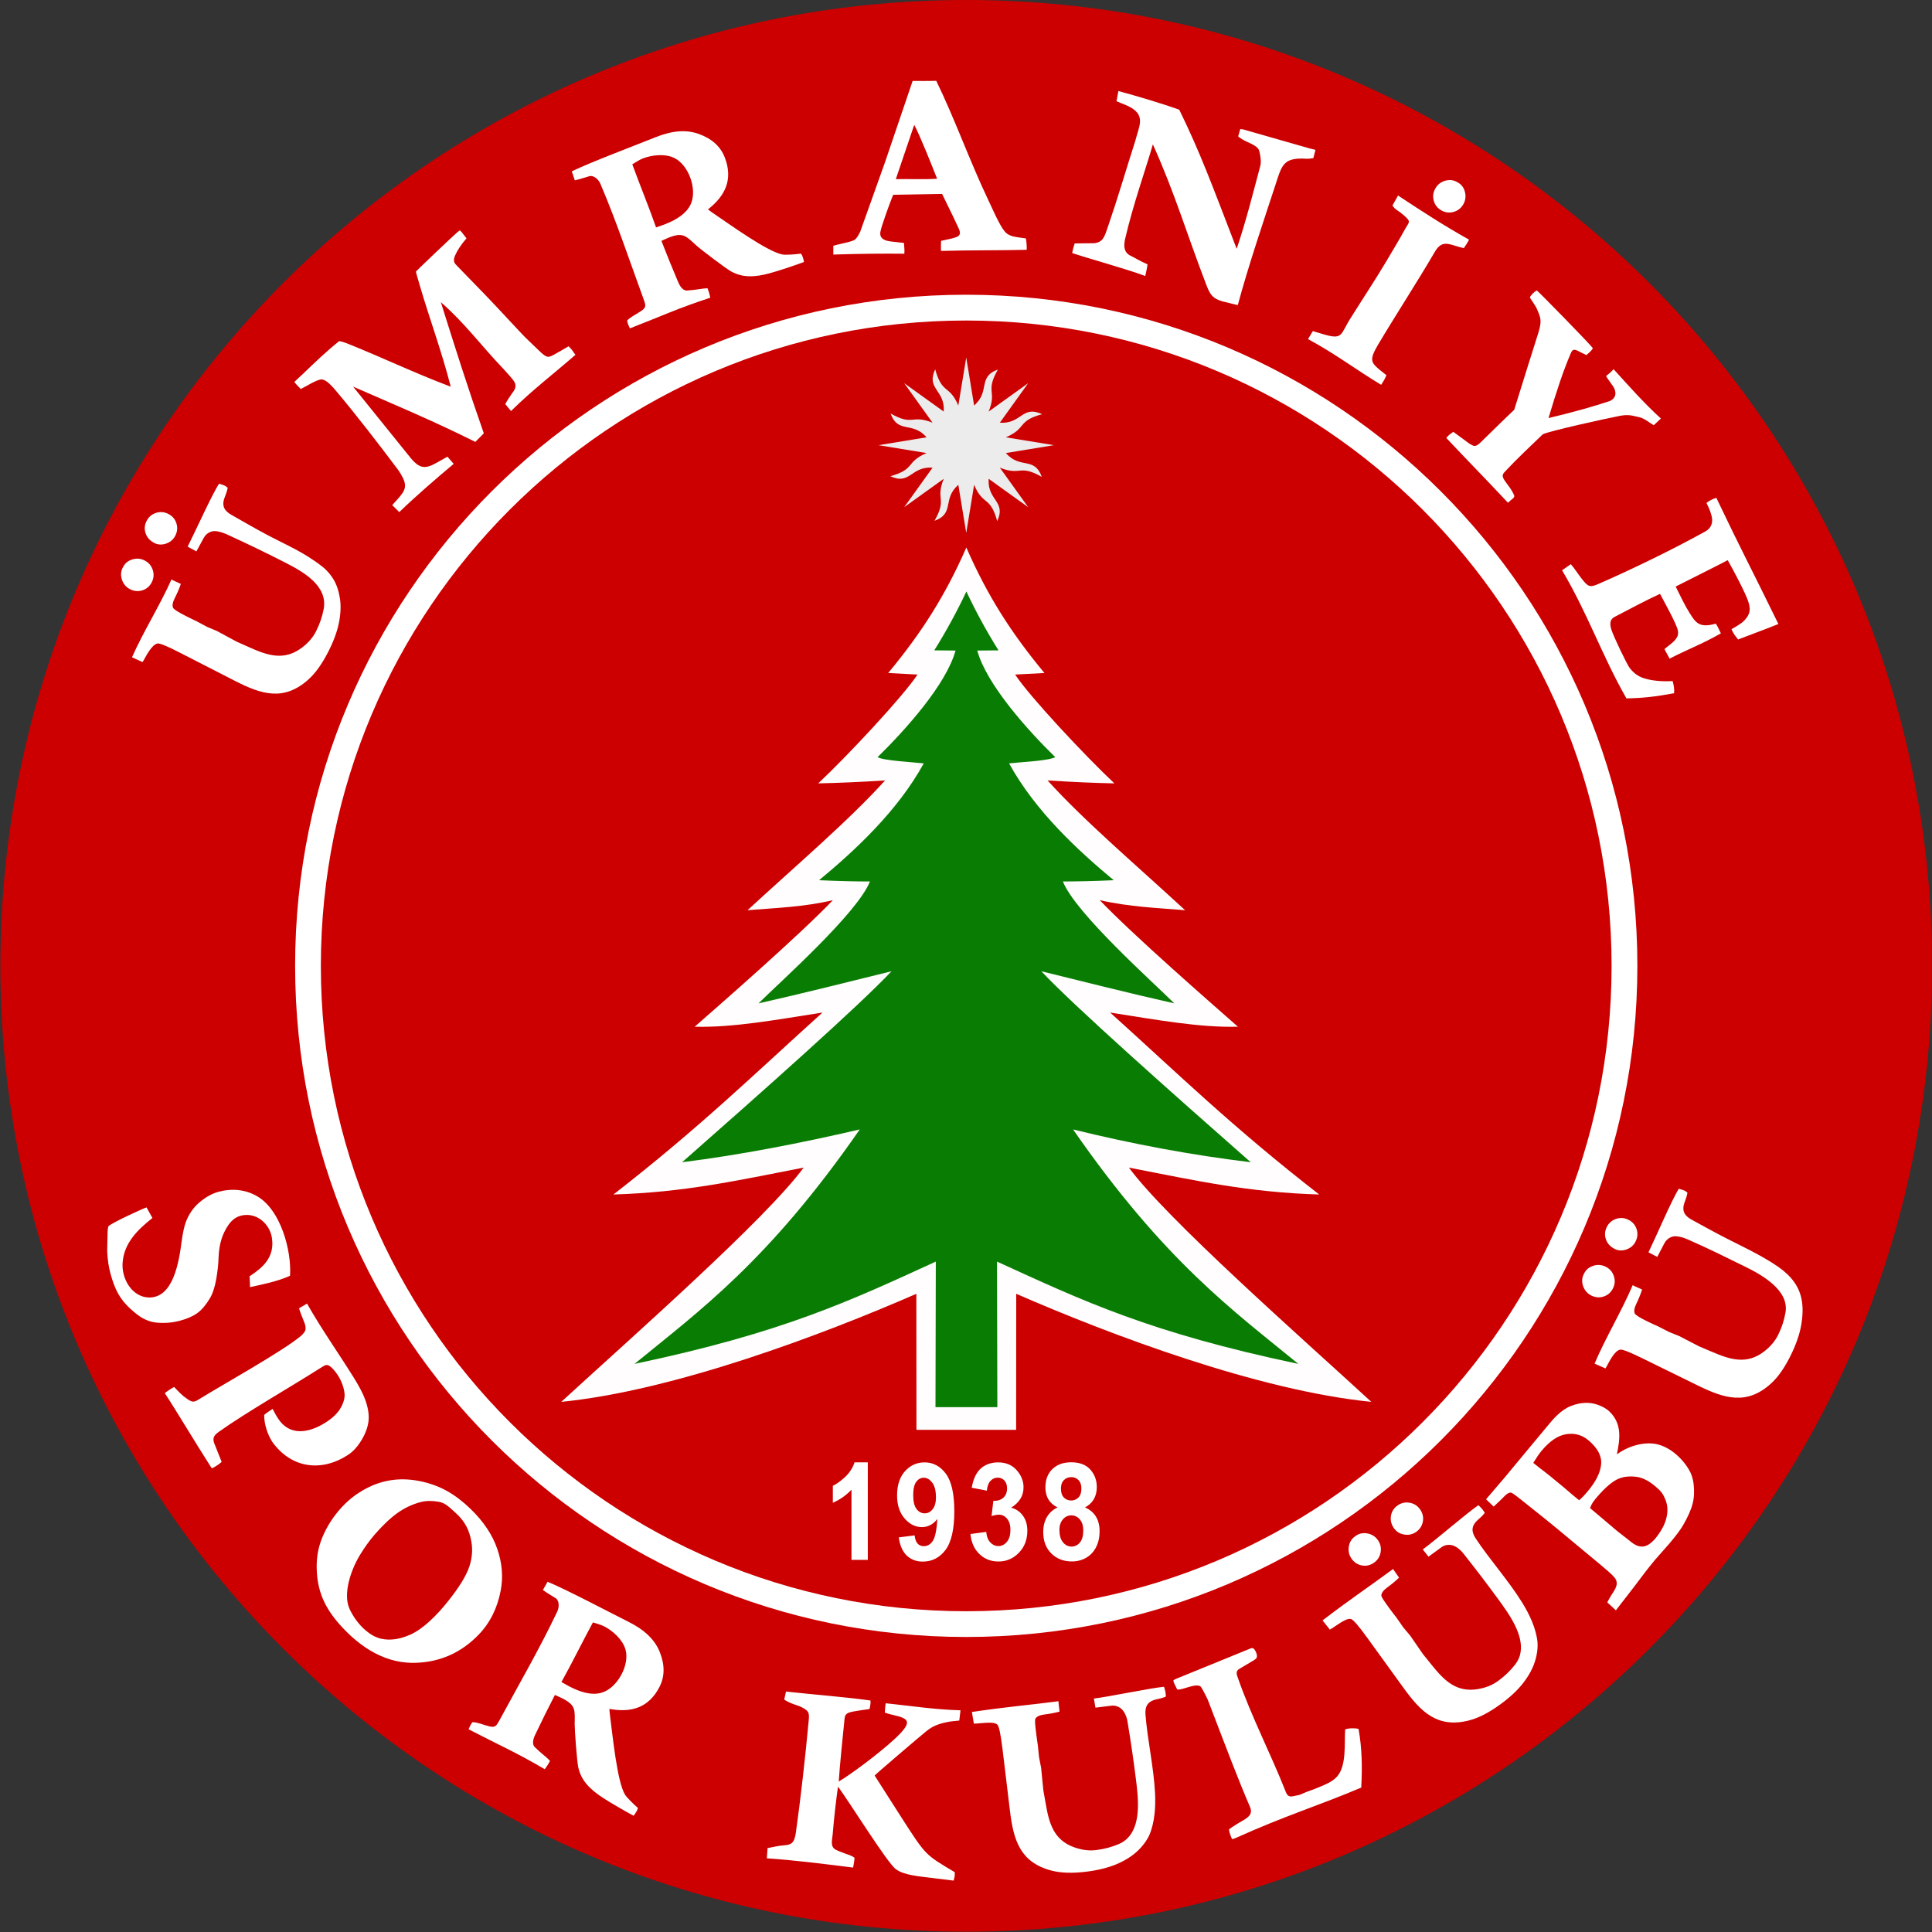 <?xml version="1.0" encoding="UTF-8"?><svg id="Layer_1" xmlns="http://www.w3.org/2000/svg" xmlns:xlink="http://www.w3.org/1999/xlink" viewBox="0 0 400 400"><rect x="0" y="0" width="400" height="400" fill="#333333" stroke="none"/><defs><style>.cls-1{fill:none;}.cls-2{clip-path:url(#clippath);}.cls-3{fill:#097d03;}.cls-3,.cls-4,.cls-5,.cls-6,.cls-7{fill-rule:evenodd;}.cls-4{fill:#c00;}.cls-5{fill:#fff;}.cls-6{fill:#fffdfd;}.cls-7{fill:#ececec;}</style><clipPath id="clippath"><rect class="cls-1" x=".04" width="399.92" height="400"/></clipPath></defs><g id="surface1"><g class="cls-2"><path class="cls-4" d="M200.05,0c110.44,0,199.97,89.53,199.97,199.97s-89.53,199.97-199.97,199.97S.08,310.42,.08,199.97,89.61,0,200.05,0Z"/></g><path class="cls-5" d="M29.51,137.08l-2.18-1c2.28-5.18,5.71-10.62,8.18-16.12l.28,.17,1.45,.67,.2,.1c-.33,.96-.74,1.92-1.24,2.89-.45,.89-.58,1.58-.37,2.04,.13,.31,1.03,.89,2.71,1.74,.52,.27,.93,.47,1.26,.62l.88,.42,2.23,1.19,2,.84,4.11,2.22,2.74,1.22c3.61,1.61,7.01,2.76,10.63,.1,1.36-1,2.37-2.15,3.03-3.45,.78-1.54,1.3-3.08,1.59-4.61,.93-4.87-4.3-7.77-7.89-9.61-3.88-1.98-7.39-3.69-12.18-5.89-.86-.39-2.3-.85-3.14-.58-.77,.25-1.29,.72-1.63,1.35l-1.51,2.77-1.81-.98c1.42-2.79,5.1-10.94,6.51-13.04,.58,.17,.98,.31,1.18,.42,.17,.09,.38,.23,.6,.43-.12,.68-.38,1.35-.64,2.04-.67,1.75,.02,2.78,1.37,3.54,2.68,1.52,4.46,2.57,7.03,3.95,4.4,2.36,7.9,3.69,11.93,6.87,.99,.79,1.72,1.75,2.16,2.47,.67,1.08,1.11,2.38,1.36,3.88,.26,1.5,.2,3.19-.15,5.07-.37,1.87-1.1,3.9-2.21,6.08-1.27,2.49-2.65,4.49-4.26,5.9-5.06,4.44-9.65,2.96-15.12,.16l-11.46-5.87c-2.71-1.39-4.06-1.92-4.54-1.85-.68,.1-1.53,1.05-2.53,2.87-.21,.39-.4,.73-.58,.98Zm-4-19.73c.38-.75,1.01-1.26,1.9-1.53,.88-.27,1.74-.19,2.55,.23,.82,.42,1.37,1.06,1.66,1.94,.29,.88,.23,1.73-.2,2.56-.43,.84-1.07,1.4-1.94,1.67-.86,.27-1.71,.2-2.55-.23-.83-.42-1.38-1.07-1.68-1.95-.29-.88-.25-1.7,.14-2.47l.11-.21Zm6.45-4.93c-.92-.47-1.52-1.14-1.81-2-.3-.88-.23-1.72,.2-2.56,.42-.83,1.07-1.39,1.95-1.67,.88-.28,1.72-.21,2.54,.21,.84,.43,1.4,1.07,1.68,1.94,.28,.87,.2,1.73-.22,2.56-.41,.8-1.05,1.35-1.92,1.65-.87,.29-1.68,.25-2.42-.13Zm50.7-6.4l-1.45-1.44c.77-.87,1.39-1.52,1.82-2.08,1.17-1.49,1.19-2.59-.57-5.17-3.99-5.32-8.58-11.29-12.93-16.46-1.63-1.94-2.32-2.2-2.8-2.3-.48-.11-1.61,.37-3.39,1.4-.44,.25-.8,.44-1.07,.57-.32-.32-.59-.59-.79-.82l-.55-.63c.46-.48,1.07-.98,1.72-1.61,2.62-2.52,4.8-4.62,7.58-6.86,.47,.08,1.01,.23,1.63,.48,7.38,2.95,14.1,6.2,21.46,8.96-1.87-7.32-4.37-13.99-6.44-21.06-.51-1.72-.76-2.64-.77-2.75,.01-.12,7.38-7.12,8.59-8.18,.14-.12,.32-.25,.53-.38,.18,.18,.31,.32,.41,.43l.49,.65c.11,.13,.26,.31,.46,.57-1.11,1.29-1.91,2.48-2.37,3.56-.33,.75-.31,1.34,.05,1.75l.27,.3,5.76,5.93c.54,.53,3.1,3.27,7.71,8.21,1.03,1.1,2.29,2.22,3.95,3.85,1.33,1.19,1.59,1.11,2.73,.49,.79-.43,1.86-1.04,3.03-1.74,1.02,1.04,.69,.84,1.42,1.77-4.68,4.08-8.76,7.14-13.34,11.64l-1.19-1.44c.37-.7,.8-1.33,1.4-2.22,1.45-1.74,.47-2.51-.84-4.02-.4-.45-.74-.84-1.05-1.16-4.42-4.61-7.95-9.44-12.85-13.7,3.2,10.17,5.42,17.22,8.9,27.16l-1.76,1.77c-9.18-4.59-17.67-8.09-25.31-11.45l12.06,14.95c1.44,1.66,2.54,2.19,4.55,1.18,1.16-.58,2.26-1.28,2.93-1.62l1.29,1.49c-3.71,3.11-7.62,6.48-11.27,9.99Zm47.19-39.64c.64-.76,1.91-1.31,2.95-2.03,1.04-.72,.92-1.13,.43-2.47-2.94-8.04-5.54-15.88-8.91-23.8-.44-1.04-1.54-1.95-2.49-1.54-1.39,.43-2.33,.7-2.82,.8l-.63-1.86c3.96-1.93,13.13-5.37,17.28-7.04,3.42-1.38,6.34-1.68,9.04-.7s4.49,2.6,5.36,4.87c1.73,4.49,.16,7.89-3.48,10.74,.34,.27,.77,.59,1.28,.93,3.34,2.25,10.94,7.77,14.09,8.4,.79,.16,2.91-.04,3.87-.17,.38,.43,.52,1.2,.64,1.73-1.64,.63-5.4,1.88-7.12,2.34-3.12,.84-5.63,.94-8.01-.41-1.18-.67-6.27-4.54-7.16-5.35-2.19-1.99-2.73-2.77-5.63-1.66-.34,.13-.81,.36-1.6,.71,1.14,2.94,2.19,5.51,3.45,8.49,.44,1.05,1.1,1.99,2.13,1.76,1.42-.06,2.9-.43,3.97-.43,.32,.83,.48,1.5,.57,1.95-6.55,2.12-10.44,3.95-16.64,6.34-.19-.4-.32-.67-.36-.78-.07-.19-.15-.46-.22-.81Zm5.98-19.3c.82-.28,1.42-.48,1.79-.63,2.48-.95,4.46-2.24,5.35-4.09,1.49-3.1-.4-8.27-3.41-9.67-1.9-.91-4.57-.62-6.48,.12-.78,.3-1.64,.91-2.17,1.21,1.56,4.27,3.48,8.94,4.92,13.06Zm36.7,5.64v-1.83c.34-.11,.96-.27,1.86-.47,1.43-.31,2.31-.58,2.61-.81,.3-.22,.67-.76,1.09-1.61l5.16-14.46,5.7-16.78c1.27,0,3.62,.02,4.89-.03,3.85,7.9,6.92,16.61,10.77,24.68,.77,1.61,2.31,5.18,3.36,6.46,.98,1.2,2.38,1.18,4.42,1.49,.14,.73,.21,1.62,.18,2.36-5.32,.14-11.11,.05-17.75,.23-.03-.64-.02-1.5,.02-2.08l2.03-.45c.94-.21,1.47-.46,1.61-.6,.18-.18,.27-.39,.26-.63,0-.23-.07-.48-.17-.72l-1.22-2.6-2.3-4.72-10.12,.18c-.36,.87-1.1,2.71-2.22,6.11-.32,.97-.48,1.62-.47,1.96,.05,1.4,1.73,1.57,2.9,1.67,.17,.02,.84,.1,2.01,.23,.04,.71,.17,1.53,.08,2.23-4.18-.05-9.24,0-14.2,.16l-.51,.02Zm12.94-15.63c2.73-.06,5.6,.09,8.55-.08-1.07-2.71-3.58-9.04-4.74-11.16l-3.81,11.24Zm45.69-16.12l.39-2.12c3.67,.99,9.05,2.58,12.6,3.86,4.46,9.13,6.73,15.44,11.89,28.8,1.93-5.68,3.4-11.6,4.9-17.2,.29-1.13-.18-3.05-.35-3.37-.26-.48-1.01-.99-2.27-1.52-.9-.42-1.57-.8-1.97-1.18l.44-1.53,.69,.11,13.77,3.94c.39,.08,.76,.17,1.1,.27l-.43,1.7c-.45,.1-.91,.15-1.35,.14-2.8-.19-4.08,.25-4.92,1.44-.63,.89-1.01,2.21-1.59,3.99-2.19,6.69-5.61,16.74-7.79,24.87l-3.13-.76c-2.06-.59-2.59-1.36-3.39-3.45-4.07-10.59-6.48-18.9-11.06-29.07-1.4,4.89-4.14,12.55-5.8,19.8-.29,1.55-.09,2.73,1.39,3.36,.41,.18,1.98,1.14,3.3,1.67-.08,.8-.31,1.61-.46,2.42-3.61-1.37-12.04-3.7-15.13-4.75,.07-.41,.14-.76,.23-1.06,.05-.18,.14-.5,.28-.93,.15,.01,4.12-.04,4.15-.05,1.79-.3,2.02-1.32,2.82-3.66,2.01-5.86,3.66-11.53,5.6-17.6,.74-2.87,1.96-4.87-.54-6.58-.95-.65-2.07-.98-3.36-1.55Zm39.65,49.24l1-1.66c.36,.1,.95,.27,1.76,.53,4.74,1.44,3.75,.25,6.28-3.56,2.28-3.65,4.81-7.47,7-11.13,1.38-2.37,2.78-4.61,4.09-7.02,.84-1.46,1.22-1.45-.18-2.7-.47-.42-1.06-.87-1.78-1.35-.33-.22-.52-.61-.69-.76l1.16-2.08c5.08,3.35,9.33,6.12,14.7,9.14-.16,.3-.3,.55-.42,.76-.16,.26-.38,.59-.66,.99-.88-.18-1.63-.45-2.3-.64-1.5-.44-2.57-.53-3.72,1.44-3.76,6.43-7.93,12.79-11.76,19.23-1.91,3.22-1.37,3.7,.45,5.25,.13,.1,.56,.44,1.31,1.03-.22,.5-.42,.91-.61,1.22-.1,.17-.27,.43-.49,.77-5.09-3.05-9.61-6.51-15.14-9.46Zm31.12-32.37c.73,.43,1.19,1.1,1.39,2,.21,.9,.07,1.74-.4,2.53-.48,.79-1.15,1.29-2.04,1.52-.89,.24-1.74,.11-2.54-.38-.8-.48-1.31-1.16-1.52-2.04-.22-.89-.08-1.72,.4-2.53,.47-.79,1.16-1.3,2.05-1.54,.9-.23,1.72-.13,2.45,.32l.22,.13Zm53.42,65.23c5.34,11.2,6.69,13.53,12.85,26.13-2.85,1.15-7.37,2.8-8.35,3.2-.41-.57-.89-.99-1.36-2.13,1.22-.71,2.18-1.26,2.75-1.9,1.37-1.53,1.32-2.73,.04-5.5-.78-1.68-2.02-4.13-3.57-6.89-2.2,1.16-7.2,3.65-10.78,5.46,.87,1.74,1.85,3.84,2.87,5.45,1.23,1.95,1.95,3.22,5.44,2.23l.37,.61,.68,1.4c-3.99,2.27-6.54,3.15-10.62,5.23l-1.06-1.97c.94-.84,2.04-1.43,2.63-2.52,.19-.34,.23-.77,.15-1.3-.19-1.25-2.92-6.14-3.7-7.62-3.13,1.44-6.3,3.16-9.36,4.75-1.16,.59-1.03,1.65-.69,2.73,.39,1.23,3.19,7.17,3.82,7.94,.78,.95,1.61,1.64,2.86,2.04,1.64,.53,3.66,.72,5.98,.6,.2,.73,.41,1.64,.29,2.52-3.92,.71-6.33,1-9.86,1.06-5.12-8.99-7.95-17.45-13.32-26.52l1.81-1.26c.86,.97,1.57,2.17,2.36,3.14,1.14,1.39,1.48,1.77,3.26,.99,6.87-2.98,15.5-7.19,22-10.78,1.57-.8,1.9-2.07,1.48-3.51-.27-1.02-.6-1.66-1.01-2.52,.54-.46,1.37-.86,2.06-1.07Zm-37.19-42.96c.3,.17,10.87,10.95,11.62,11.97-.26,.57-.86,1-1.32,1.43-.59-.24-1.1-.53-1.62-.79-1.05-.54-1.3-.32-1.61,.39-1.51,3.48-2.92,7.71-4.63,13.45,5.45-1.29,9.43-2.45,12.63-3.51,1.79-.75,1.34-2.46,.38-3.56-.21-.32-.41-.63-.62-.9-.2-.28-.35-.52-.46-.72,.14-.19,.82-.61,1.55-1.43,2.83,3.11,6.39,7.14,9.79,10.21l-1.48,1.39c-1.01-.58-2.01-1.51-3.19-1.71-1-.16-1.92-.73-4.55-.08-1.9,.35-14.1,3.03-15.24,3.67-2.71,2.62-5.24,4.95-7.81,7.71-.69,.73-.72,1.05,.38,2.5,1.08,1.37,1.47,2.28,1.53,2.51,.03,.17-.05,.35-.24,.53-.12,.12-.28,.25-.5,.41-.12,.12-.3,.28-.56,.51-4.23-4.54-8.64-9.01-12.78-13.43,.26-.28,.46-.48,.6-.62,.15-.14,.56-.38,.86-.64l3.31,2.44c1.02,.6,1.25,.81,2.43-.33,2.24-2.16,4.61-4.55,6.87-6.66,2.44-7.93,3.58-11.4,5.05-16.1,.69-2.46,.49-2.89-.51-5.14-.08-.18-.5-.74-1.3-2.01,.18-.49,.83-1.13,1.44-1.47Z"/><path class="cls-5" d="M200.05,61.02c76.74,0,138.95,62.21,138.95,138.95s-62.21,138.95-138.95,138.95S61.1,276.71,61.1,199.97,123.31,61.02,200.05,61.02Z"/><path class="cls-4" d="M200.05,66.36c73.79,0,133.61,59.82,133.61,133.62s-59.82,133.61-133.61,133.61-133.62-59.82-133.62-133.61S126.25,66.36,200.05,66.36Z"/><path class="cls-6" d="M189.74,296.03l-.02-28.16c-19.67,8.58-50.21,20.05-73.52,22.37,14.77-13.54,42.36-37.85,50.19-48.5-14.05,2.73-24.62,5.11-39.39,5.57,17.96-13.95,29.14-24.92,43.28-37.67-9.76,1.52-18.55,3.14-26.45,2.93,5.39-4.73,21.84-19.09,28.61-26.2-5.91,1.41-11.79,1.6-17.67,2.08,9.5-8.79,20.91-18.48,28.47-26.87-5.13,.33-9.7,.52-13.83,.61,6.18-5.82,17.58-18.02,20.55-22.53l-6.07-.32c6.91-8.33,11.83-16.04,16.18-25.98,4.34,9.94,9.26,17.65,16.17,25.98l-6.07,.32c2.97,4.52,14.37,16.71,20.55,22.53-4.14-.08-8.7-.28-13.83-.61,7.56,8.39,18.97,18.07,28.47,26.87-5.66-.47-11.51-.68-17.67-2.08,6.77,7.11,23.22,21.46,28.61,26.2-7.9,.21-16.7-1.41-26.45-2.93,14.14,12.75,25.31,23.72,43.28,37.67-14.77-.46-25.35-2.84-39.4-5.57,7.83,10.65,35.43,34.95,50.19,48.5-23.31-2.32-53.86-13.79-73.52-22.37l-.02,28.16h-20.62Z"/><path class="cls-3" d="M193.68,291.33l.07-30.13c-17.74,8.12-31.61,14.71-62.38,21.18,13.4-10.97,27.71-21.25,46.63-48.54-12.34,2.86-24.64,5.26-36.78,6.79,16.3-14.35,36.71-32.45,43.35-39.54-8.62,2.12-18.12,4.53-27.53,6.65,4.34-4.33,20.47-18.65,23.07-25.24-2.73,0-5.82-.06-10.53-.26,7.25-6.01,16.21-14.22,21.67-24.19-1.82-.23-8.32-.53-9.56-1.29,5.74-5.6,14.24-15.08,16.14-22.07l-4.4-.04c2.53-4.06,4.74-8.13,6.65-12.19,1.9,4.06,4.11,8.13,6.65,12.19l-4.4,.04c1.91,6.99,10.41,16.47,16.15,22.07-1.25,.76-7.74,1.06-9.56,1.29,5.46,9.96,14.42,18.17,21.67,24.19-4.71,.21-7.8,.25-10.53,.26,2.61,6.59,18.74,20.91,23.07,25.24-9.41-2.12-18.91-4.53-27.53-6.65,6.64,7.09,27.05,25.19,43.35,39.54-12.15-1.47-24.44-3.75-36.78-6.79,18.92,27.29,33.23,37.57,46.64,48.54-30.77-6.46-44.64-13.06-62.39-21.18l.07,30.14h-12.8Z"/><path class="cls-5" d="M332.34,283.29l-2.2-.96c2.19-5.22,5.53-10.72,7.9-16.26l.28,.17,1.46,.65,.2,.1c-.32,.96-.7,1.93-1.18,2.91-.44,.9-.55,1.59-.33,2.05,.13,.31,1.04,.87,2.74,1.7,.53,.25,.94,.46,1.27,.6l.89,.4,2.26,1.15,2.02,.81,4.15,2.15,2.76,1.17c3.64,1.55,7.06,2.64,10.63-.08,1.34-1.02,2.33-2.2,2.97-3.5,.76-1.55,1.25-3.09,1.51-4.64,.77-4.55-4.8-7.73-8.46-9.51-3.92-1.91-7.04-3.51-11.87-5.63-.87-.38-2.32-.81-3.15-.52-.76,.26-1.27,.74-1.61,1.38l-1.46,2.8-1.82-.95c1.38-2.82,4.9-11.03,6.28-13.16,.59,.16,.99,.29,1.19,.39,.17,.08,.38,.23,.6,.42-.11,.69-.36,1.36-.61,2.05-.64,1.76,.07,2.77,1.44,3.52,2.7,1.47,4.51,2.49,7.11,3.83,2.66,1.37,7.45,3.57,10.88,5.97,2.79,1.96,4.3,4.11,4.81,6.72,.31,1.59,.26,3.34-.08,5.33-.33,1.88-1.03,3.92-2.1,6.12-1.23,2.51-2.57,4.54-4.15,5.97-4.98,4.53-9.59,3.14-15.12,.43l-11.56-5.67c-2.73-1.34-4.09-1.85-4.57-1.77-.68,.11-1.51,1.07-2.48,2.91-.21,.4-.39,.74-.56,.99Zm-4.35-19.65c.37-.76,.99-1.28,1.87-1.57s1.73-.22,2.56,.18c.83,.4,1.39,1.04,1.7,1.91,.3,.87,.25,1.72-.16,2.56-.41,.84-1.05,1.41-1.91,1.7-.86,.29-1.71,.23-2.56-.18-.82-.4-1.39-1.05-1.71-1.92-.31-.87-.28-1.7,.1-2.47l.1-.22Zm6.36-5.04c-.93-.45-1.54-1.11-1.85-1.97-.31-.87-.26-1.71,.15-2.56,.41-.84,1.05-1.41,1.93-1.71,.87-.29,1.71-.24,2.54,.17,.84,.41,1.42,1.05,1.71,1.91,.29,.87,.23,1.72-.18,2.56-.39,.81-1.02,1.37-1.89,1.68-.87,.31-1.67,.28-2.42-.08Zm.21,74.81l-1.79-1.66c.2-.4,.46-.86,.78-1.39,.83-1.3,1.77-2.45,.7-3.78-.67-.76-1.6-1.54-3.1-2.8l-8.82-7.33c-.91-.77-3.33-2.71-7.26-5.84-1.06-.84-1.87-1.47-2.21-1.58-.11-.02-.24,0-.38,.04-.33,.09-.77,.43-1.3,1.01-.23,.25-.88,.86-1.93,1.84l-1.58-1.51,3.89-4.55c2.87-3.45,5.72-6.91,8.6-10.35,1.41-1.73,2.97-3.61,5.2-4.46,1.75-.67,3.64-.85,5.42-.21,.89,.32,1.76,.74,2.47,1.43,2.58,2.53,2.17,5.61,1.51,8.84,2.01-1.52,4.92-2.5,7.51-2.23,3.02,.31,5.84,2.78,7.36,5.32,.53,.87,.87,1.86,1.01,2.99,.18,1.5,.12,2.85-.19,4.08-.3,1.24-.97,2.75-1.99,4.52-.51,.88-1.43,2.12-2.75,3.69l-3.03,3.44c-1.25,1.49-2.66,3.32-4.26,5.48-.46,.6-1.74,2.27-3.86,4.99Zm7.93-14.6c1.31-1.56,2.15-3.05,2.5-4.45,.36-1.38,.3-2.67-.17-3.84-.47-1.17-.85-1.74-2.12-2.81-1.33-1.11-2.59-1.76-3.81-1.94-1.68-.23-3.12-.02-4.32,.65-1.2,.66-2.63,1.97-4.26,3.92-.73,.87-.94,1.46-1.1,1.9l2.54,2.14,3.04,2.58,2.61,2.04c2.09,1.81,3.52,1.44,5.09-.2Zm-15.54-8.2c.55-.48,1.14-1.09,1.76-1.84,1.73-2.06,2.66-3.95,2.79-5.66,.13-1.7-.75-3.33-2.63-4.91-1.32-1.11-2.85-1.54-4.57-1.27-1.73,.26-3.44,1.41-5.13,3.44-.49,.58-1.06,1.42-1.72,2.5,.32,.27,.79,.64,1.39,1.11,1.24,.92,2.9,2.26,5.01,4.03l1.72,1.48c.3,.26,.76,.63,1.38,1.12Zm-51.61,26.79l-1.52-1.91c5.52-4.25,10.07-7.28,14.61-10.65l.17,.28,.93,1.33,.13,.18c-.73,.7-1.53,1.37-2.41,2.01-.81,.59-1.23,1.14-1.26,1.65-.03,.33,.57,1.18,1.68,2.71,.34,.47,.61,.84,.84,1.12l.6,.77,1.45,2.08,1.4,1.66,2.65,3.84,1.88,2.33c2.48,3.07,5,5.64,9.42,4.92,1.67-.27,3.09-.84,4.26-1.7,1.4-1.02,2.56-2.15,3.52-3.39,.48-.63,.8-1.26,.99-1.91,.49-1.77,.1-3.66-.69-5.49-1.03-2.4-2.74-4.68-4.01-6.42-2.14-2.92-4.29-5.76-7.06-9.25-.59-.74-1.57-1.53-2.44-1.67-.79-.13-1.48,.04-2.06,.47l-2.66,1.93-1.19-1.49c2.54-1.85,9.36-7.73,11.52-9.17,.63,.6,.97,.98,1.32,1.59-.42,.55-.95,1.03-1.5,1.52-1.39,1.25-1.24,2.48-.38,3.78,2.83,4.3,6.79,8.71,9.61,13.26,1.49,2.4,2.89,5.34,3.18,8.17,.09,1.27-.08,2.63-.54,4.07-.46,1.46-1.27,2.94-2.44,4.45-1.17,1.5-2.75,2.98-4.73,4.41-2.26,1.64-4.4,2.79-6.47,3.32-6.52,1.66-9.94-1.74-13.54-6.72l-7.55-10.43c-1.78-2.46-2.85-3.68-3.31-3.84-.65-.22-1.71,.39-3.43,1.56-.37,.26-.69,.47-.96,.61Zm5.36-19.42c.69-.5,1.48-.66,2.39-.5s1.63,.61,2.17,1.36c.54,.75,.73,1.57,.59,2.48-.14,.91-.58,1.64-1.34,2.19-.76,.55-1.59,.76-2.48,.61-.89-.15-1.62-.6-2.17-1.36-.54-.74-.74-1.57-.61-2.5,.13-.91,.55-1.63,1.25-2.13l.19-.14Zm7.98-1.46c-.61-.84-.84-1.7-.71-2.61,.13-.91,.58-1.64,1.34-2.19,.75-.55,1.58-.75,2.5-.6,.91,.15,1.63,.59,2.17,1.34,.55,.76,.76,1.59,.62,2.49-.15,.91-.6,1.63-1.35,2.18-.73,.53-1.55,.73-2.46,.59-.91-.13-1.61-.54-2.09-1.21Zm-34.22,62.22c.45-.35,1.13-.79,2.01-1.32,1.45-.87,3.06-1.5,2.36-3.24-2.64-6.13-5.03-12.53-7.44-18.79l-1.33-3.47c-.82-1.71-1.33-2.62-1.5-2.76-.33-.25-.96-.25-1.66-.09-1.21,.27-2.65,.89-3.18,.7-.21-.42-.49-.96-.59-1.19-.06-.14-.13-.34-.22-.61,.11-.14,.26-.25,.42-.32,5.21-2.1,10.38-4.25,15.56-6.35,.25-.1,.45-.1,.61,0,.21,.12,.4,.43,.6,.92,.15,.38,.18,.71,.08,.98-.05,.16-.34,.41-.94,.75l-2.81,1.67c-.61,.48-.38,1.11-.15,1.74,2.86,8.2,6.78,15.64,9.96,23.71,.55,1.36,1.4,.76,2.8,.55l1.46-.62,1.59-.58c2.19-.89,3.7-1.45,4.73-2.6,2.01-2.24,1.49-6.9,1.68-9.76,.74-.3,2.08-.29,2.77-.11,.72,3.92,.79,7.99,.56,12.15-8.5,3.62-15.92,5.88-25.83,10.37l-.38,.15c-.1,.04-.26,.09-.49,.17-.11-.17-.19-.32-.24-.46-.28-.7-.43-1.24-.44-1.6Zm-52.84-21.89l-.4-2.4c6.88-1.04,12.34-1.49,17.94-2.23v.32s.18,1.61,.18,1.61l.03,.22c-.98,.26-2.01,.46-3.08,.59-1,.12-1.63,.41-1.9,.84-.19,.27-.08,1.31,.15,3.18,.07,.58,.13,1.03,.19,1.39l.14,.97,.26,2.52,.42,2.13,.46,4.65,.52,2.95c.68,3.89,1.63,7.36,5.86,8.87,1.59,.57,3.11,.76,4.55,.58,1.72-.21,3.28-.64,4.72-1.26,.73-.31,1.31-.72,1.79-1.2,1.29-1.31,1.87-3.16,2.07-5.13,.26-2.6-.13-5.43-.4-7.56-.46-3.59-.96-7.12-1.69-11.51-.15-.93-.64-2.1-1.33-2.64-.64-.5-1.32-.68-2.03-.59l-3.27,.4-.32-1.88c3.11-.38,11.93-2.22,14.52-2.44,.26,.83,.37,1.32,.38,2.03-.63,.28-1.33,.44-2.05,.6-1.83,.42-2.29,1.57-2.17,3.12,.39,5.13,1.71,10.91,1.98,16.26,.14,2.82-.06,6.07-1.18,8.69-.54,1.15-1.35,2.26-2.45,3.3-1.1,1.05-2.53,1.95-4.29,2.71-1.76,.74-3.85,1.27-6.28,1.57-2.77,.34-5.2,.31-7.26-.23-6.51-1.71-7.86-6.34-8.59-12.45l-1.54-12.78c-.37-3.02-.71-4.6-1.04-4.96-.46-.51-1.69-.49-3.75-.3-.45,.04-.83,.08-1.14,.07Zm-42.71,25.78c1.16-.22,2.3-.5,3.36-.57,1.57-.1,2.2-.47,2.51-2.68,.95-6.7,1.97-15.77,2.61-22.72,.18-1.89,.28-2.33-1.39-3.19-.5-.26-1.09-.42-1.77-.67-.82-.31-1.44-.61-1.86-.93l.36-1.65c5.27,.58,12.84,1.18,17.48,1.85,.03,.18,.04,.38,.02,.59-.05,.54-.12,.93-.21,1.17-.35,.09-2.08,.27-3.34,.52-.89,.18-1.71,.34-1.81,1.37-.34,3.28-1.02,9.98-1.22,13.13,2.26-1.31,8.23-5.71,11.54-8.78,.77-.71,1.71-1.61,2.27-2.51,.55-.88,.4-1.46-.5-1.88-1.04-.49-2.51-.62-3.76-1.11,0-.3,.03-.82,.12-1.59l.07-.34c5.38,.56,9.84,1.29,15.47,1.46l-.25,2.12c-.31,.03-.92,.1-1.81,.19-2.62,.44-3.8,1.04-5.02,2.02-1.24,1-10.75,9.11-10.69,9.18,2.04,3.25,3.81,5.92,5.86,9.17,4.69,7.28,4.63,7.23,10.73,10.84,0,.33,0,.58-.02,.76-.02,.21-.1,.55-.22,.98l-4.05-.5c-3.06-.38-6.16-.59-7.91-1.86-1.81-1.31-10.11-14.7-11.99-17.09-.44,3.19-.82,6.56-1.09,9.85-.1,1.25-.6,2.58,.7,3.24,.41,.21,1,.42,1.83,.74,.73,.27,1.41,.44,1.99,.88,0,.42-.18,1.54-.29,2.04-5.37-.67-11.84-1.51-17.87-1.92l.16-2.15Zm-61.09-26.07c.99-.02,2.25,.56,3.48,.86,1.23,.3,1.46-.06,2.14-1.31,4.07-7.53,8.23-14.67,11.93-22.44,.48-1.02,.43-2.45-.5-2.89-1.25-.75-2.07-1.29-2.47-1.59l.97-1.71c4.07,1.7,12.72,6.28,16.72,8.28,3.29,1.65,5.46,3.64,6.52,6.3,1.06,2.67,1.03,5.08-.09,7.24-2.22,4.27-5.8,5.35-10.35,4.51,.02,.44,.07,.96,.15,1.58,.53,4,1.43,13.34,3.05,16.12,.4,.69,1.95,2.15,2.69,2.79-.07,.57-.55,1.18-.87,1.63-1.55-.81-4.99-2.8-6.47-3.78-2.7-1.78-4.43-3.6-5-6.27-.28-1.32-.75-7.7-.74-8.91,.04-2.96,.26-3.88-2.5-5.32-.32-.17-.81-.36-1.59-.73-1.45,2.8-2.68,5.29-4.07,8.21-.49,1.02-.77,2.14,.1,2.76,.98,1.02,2.25,1.88,2.95,2.69-.41,.78-.81,1.35-1.08,1.72-5.93-3.5-9.88-5.2-15.77-8.27,.17-.41,.29-.68,.35-.79,.09-.18,.25-.41,.46-.71Zm18.42-8.31c.75,.43,1.31,.74,1.66,.92,2.36,1.23,4.63,1.86,6.61,1.3,3.31-.94,5.92-5.78,4.99-8.96-.58-2.03-2.57-3.83-4.39-4.78-.74-.38-1.77-.63-2.35-.83-2.17,4-4.39,8.53-6.52,12.35Zm-42.65-38.71c.96-.68,2-1.29,3.13-1.81,1.58-.73,3.24-1.18,5-1.37,1.75-.18,3.62-.06,5.57,.37,1.96,.43,3.74,1.1,5.34,2.01,1.6,.9,3.19,2.12,4.77,3.64,2.69,2.6,4.54,5.36,5.55,8.29,1.01,2.92,1.25,5.79,.72,8.61-.69,3.66-2.21,6.72-4.59,9.18-3.54,3.66-7.82,5.6-12.83,5.8-2.97,.13-5.83-.54-8.59-1.98-2.76-1.44-5.24-3.59-7.31-5.92-3.06-3.45-4.66-6.85-4.78-11.58-.03-.98,.03-1.95,.17-2.91,.66-4.66,4.05-9.62,7.85-12.33Zm20.59,3.54c-1.18-1.03-1.96-1.91-3.34-2.15-1.39-.24-2.6-.23-3.64,.03-1.76,.45-3.39,1.21-4.87,2.26-1.48,1.05-3.06,2.54-4.73,4.46-1.05,1.2-2.17,2.75-3.16,4.4-1.89,3.17-3.39,7.9-2.14,10.86,.69,1.61,1.93,3.38,3.45,4.66,.97,.82,2.05,1.43,3.16,1.68,1.86,.41,3.89,.12,6.07-.86,2.65-1.19,5.46-3.97,7.87-7.01,1.95-2.46,3.71-5.06,4.39-7.29,.51-1.66,.63-3.27,.37-4.83-.4-2.4-1.3-4.35-3.44-6.21Zm-32.27-42.22l1.66-.96c3.09,5.44,6.36,10.01,9.59,15.19,1.2,1.92,1.99,3.44,2.39,4.54,.64,1.69,.88,3.18,.76,4.47-.13,1.3-.61,2.65-1.46,4.06-.85,1.41-1.81,2.44-2.88,3.11-5.11,3.35-11.46,2.99-15.58-2.72-.56-.89-.97-1.8-1.25-2.74-.29-.94-.44-1.89-.45-2.86,.39-.35,.98-.76,1.76-1.25,.19,.38,.38,.73,.55,1.04s.33,.58,.47,.8c2.42,3.87,6.4,3.19,9.87,1.02,1.49-.93,2.56-1.96,3.19-3.06,.63-1.11,.9-2.12,.8-3.03-.15-1.26-.61-2.51-1.37-3.72-.46-.69-.9-1.23-1.3-1.6-.91-.84-1.26-.59-2.19,0-6.2,3.95-15.57,9.31-21.16,13.29-1.06,.76-1.46,1.34-.79,2.78l1.37,3.45c-.33,.29-.6,.5-.82,.64-.22,.14-.76,.52-1.22,.7-3.35-5.21-7.33-11.92-9.73-15.57,.44-.37,1.42-1.03,1.93-1.28,.93,.97,1.64,1.75,2.66,2.44,1.05,.72,1.37,.81,2.5,.1,4.64-2.89,17.47-10.01,21.18-13.18,.37-.38,.76-.78,.85-1.2,.09-.42,0-.97-.28-1.64-.58-1.4-.93-2.35-1.05-2.84Zm-1.87-6.72c-2.62,1.18-5.76,1.8-8.27,2.35l-.08-1.91-.03-.33c2.64-1.75,5.25-3.85,4.64-7.95-.43-2.91-3.24-5.46-6.49-4.59-1.11,.3-2.05,1.08-2.8,2.34-.77,1.25-1.67,3.1-1.77,6.52-.03,1.15-.18,2.57-.47,4.26-.3,1.68-.75,3.03-1.35,4.03-.8,1.33-1.65,2.33-2.54,2.98-.9,.66-2.1,1.19-3.59,1.59-1.63,.44-3.32,.57-5.07,.38-.93-.1-1.85-.43-2.79-.96-.67-.38-1.5-1.02-2.49-1.93-.99-.91-1.81-1.91-2.43-3-.63-1.08-1.19-2.55-1.68-4.39-.33-1.22-.55-2.72-.64-4.49l.07-3.37c0-.93,.08-1.54,.21-1.81,.94-.83,7.34-3.74,7.87-3.88l1.22,2.19c-2.98,2.37-5.85,5.09-6.17,9.18-.3,3.34,1.92,7.16,5.37,7.28,5.19,.18,6.31-7.61,6.83-11.49,.24-1.82,.54-3.21,.9-4.17,.56-1.48,1.48-2.91,2.78-4.01,1.3-1.11,2.63-1.85,4-2.22,2.77-.74,5.61-.48,8.07,.99,4.73,2.8,7.05,11.09,6.71,16.41Z"/><path class="cls-5" d="M179.68,322.95h-3.39v-14.52c-1.13,1.18-2.42,2.08-3.86,2.7v-3.51c.77-.38,1.57-.94,2.39-1.68,1.01-.92,1.71-1.98,2.11-3.18h2.74v20.19Zm6.39-4.65l3.29-.41c.16,1.49,.8,2.23,1.92,2.23,.75,0,1.37-.37,1.86-1.11,.48-.74,.79-2.26,.93-4.53-.42,.56-.9,.98-1.44,1.26-.53,.28-1.12,.43-1.77,.43-1.35,0-2.54-.6-3.58-1.8-1.04-1.2-1.55-2.79-1.55-4.77,0-2.12,.55-3.79,1.64-5,1.09-1.22,2.45-1.83,4.04-1.83,1.79,0,3.27,.79,4.43,2.36,1.16,1.57,1.74,4.16,1.74,7.79s-.6,6.35-1.82,7.97c-1.21,1.61-2.78,2.42-4.7,2.42-1.34,0-2.44-.41-3.31-1.23-.87-.82-1.43-2.08-1.67-3.78Zm7.7-8.42c0-1.26-.25-2.23-.76-2.91-.52-.68-1.09-1.02-1.74-1.02s-1.15,.28-1.57,.84c-.42,.56-.63,1.48-.63,2.78s.23,2.25,.69,2.85c.45,.6,1.02,.9,1.69,.9s1.19-.28,1.65-.86c.46-.58,.69-1.44,.69-2.59Zm7.13,7.73l3.29-.45c.08,.95,.37,1.68,.84,2.18,.48,.5,1.03,.76,1.67,.76,.7,0,1.29-.3,1.78-.89,.48-.59,.72-1.42,.72-2.47,0-.98-.23-1.75-.69-2.3-.46-.56-1.02-.84-1.68-.84-.43,0-.94,.09-1.54,.28l.37-3.14c.88,.02,1.57-.2,2.08-.66,.5-.46,.76-1.1,.76-1.93,0-.7-.19-1.24-.55-1.63-.36-.39-.83-.59-1.4-.59s-1.07,.23-1.49,.68c-.42,.45-.66,1.12-.74,2.01l-3.14-.6c.33-1.84,.96-3.17,1.9-4,.95-.83,2.13-1.25,3.57-1.25,1.62,0,2.89,.54,3.84,1.61,.95,1.07,1.42,2.26,1.42,3.55,0,.88-.21,1.67-.64,2.37s-1.07,1.32-1.93,1.85c.99,.25,1.8,.79,2.42,1.63,.63,.84,.94,1.89,.94,3.15,0,1.84-.59,3.36-1.76,4.56-1.17,1.2-2.57,1.8-4.19,1.8s-2.87-.5-3.95-1.52c-1.08-1.02-1.7-2.4-1.88-4.15Zm18.07-5.51c-.84-.4-1.47-.95-1.89-1.65-.43-.69-.64-1.53-.64-2.51,0-1.58,.48-2.84,1.44-3.78,.97-.94,2.26-1.41,3.9-1.41,1.73,0,3.05,.5,3.95,1.5,.9,1,1.35,2.22,1.35,3.65,0,.98-.22,1.82-.65,2.55-.44,.71-1.04,1.26-1.79,1.64,1.01,.45,1.78,1.1,2.27,1.92,.51,.83,.75,1.84,.75,3.05s-.25,2.34-.74,3.29c-.5,.95-1.18,1.68-2.06,2.18s-1.86,.75-2.95,.75c-1.71,0-3.13-.55-4.24-1.65-1.12-1.1-1.68-2.58-1.68-4.45,0-1.2,.26-2.24,.77-3.11,.51-.86,1.24-1.53,2.2-1.98Zm.69-3.88c0,.78,.19,1.39,.59,1.81,.4,.42,.9,.63,1.51,.63s1.13-.21,1.53-.63c.4-.42,.6-1.02,.6-1.81s-.19-1.35-.59-1.77c-.4-.42-.89-.63-1.5-.63s-1.14,.21-1.55,.64-.6,1.01-.6,1.76Zm-.31,8.61c0,1.08,.25,1.91,.74,2.5,.49,.59,1.08,.87,1.76,.87s1.27-.28,1.73-.84c.47-.56,.7-1.4,.7-2.51,0-.96-.24-1.72-.71-2.27-.48-.56-1.07-.84-1.77-.84s-1.27,.28-1.75,.84c-.48,.56-.72,1.31-.72,2.24Z"/><path class="cls-7" d="M200.05,110.33l-1.64-9.95c-3.41,2.99-.64,5.89-4.94,7.45,2.71-4.74,.13-4.27,1.92-8.7l-8.19,5.88,5.88-8.19c-4.53-.3-4.62,3.7-8.75,1.77,5.27-1.44,3.1-2.92,7.51-4.79l-9.95-1.63,9.95-1.63c-2.99-3.41-5.9-.64-7.46-4.94,4.74,2.71,4.27,.13,8.7,1.92l-5.88-8.19,8.19,5.88c.3-4.53-3.7-4.62-1.77-8.76,1.44,5.27,2.92,3.11,4.79,7.51l1.64-9.95,1.63,9.95c3.41-2.99,.64-5.89,4.93-7.45-2.71,4.74-.13,4.27-1.92,8.7l8.19-5.88-5.88,8.19c4.53,.29,4.61-3.7,8.76-1.77-5.27,1.43-3.11,2.92-7.51,4.79l9.95,1.63-9.95,1.63c2.99,3.41,5.89,.64,7.45,4.94-4.74-2.71-4.27-.13-8.7-1.92l5.88,8.19-8.19-5.88c-.3,4.53,3.7,4.61,1.77,8.76-1.44-5.27-2.92-3.11-4.78-7.51l-1.63,9.95Z"/></g></svg>